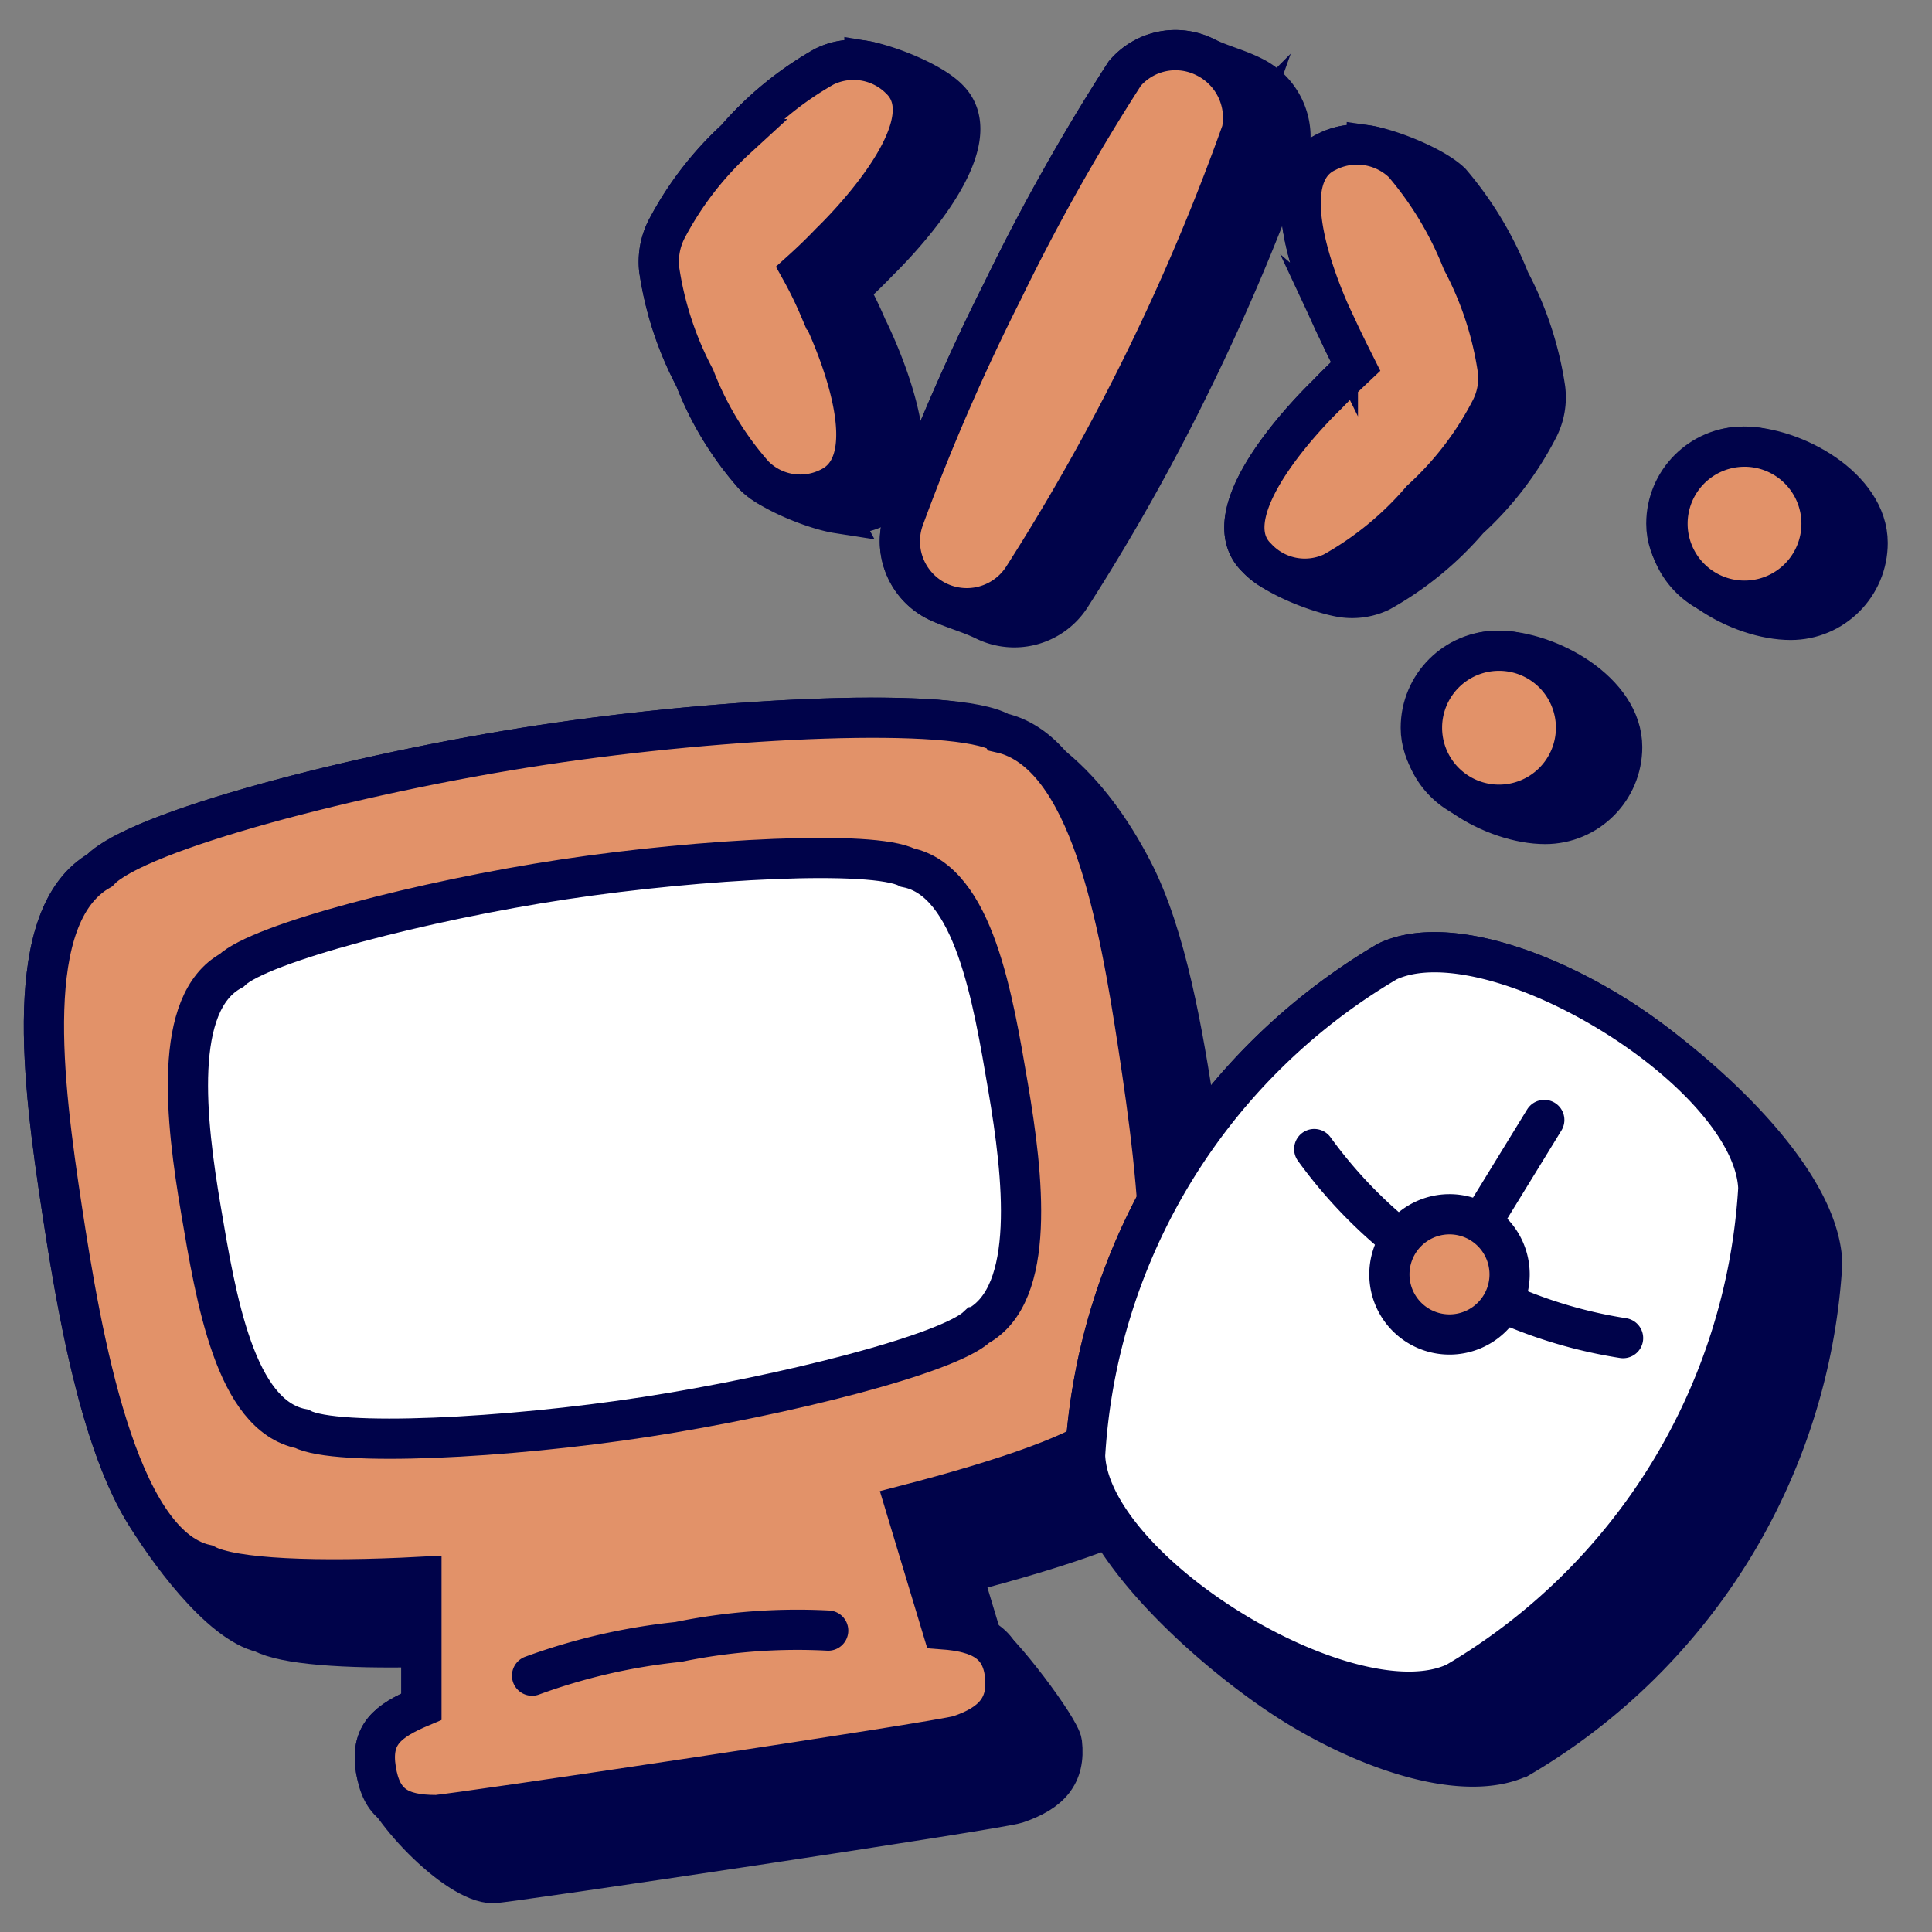 <svg xmlns="http://www.w3.org/2000/svg" fill="none" viewBox="-1.02 -1.02 98 98" height="98" width="98"><rect x="-1.02" y="-1.02" width="98" height="98" fill="#808080" stroke="none"/><path fill="#00034a" stroke="#00034a" stroke-miterlimit="10" d="M81.264 36.873c0 -2.807 -3.738 -4.884 -6.309 -4.884 -2.157 0 -3.906 1.749 -3.906 3.906 0 2.807 3.74 4.882 6.309 4.882 2.159 0 3.906 -1.749 3.906 -3.906Z" stroke-width="2.04"></path><path fill="#00034a" stroke="#00034a" stroke-miterlimit="10" d="M83.504 25.542c0 -2.157 1.749 -3.906 3.903 -3.906 2.574 0 6.309 2.078 6.309 4.882 0 2.159 -1.746 3.906 -3.903 3.906 -2.572 0 -6.309 -2.078 -6.309 -4.882Z" stroke-width="2.04"></path><path fill="#00034a" stroke="#00034a" stroke-miterlimit="10" d="M66.843 15.723c0.324 0.693 0.624 1.293 0.902 1.847 -0.439 0.415 -0.924 0.878 -1.456 1.432l-0.022 0.024c-0.417 0.405 -6.012 5.863 -3.536 8.248 0.852 0.916 3.011 1.749 4.215 1.979 0.693 0.132 1.411 0.041 2.049 -0.264a16.498 16.498 0 0 0 4.484 -3.67 16.313 16.313 0 0 0 3.534 -4.623c0.312 -0.614 0.432 -1.305 0.348 -1.986a17.028 17.028 0 0 0 -1.804 -5.499 17.606 17.606 0 0 0 -2.98 -4.968c-0.849 -0.825 -3.119 -1.727 -4.265 -1.895a3.373 3.373 0 0 0 -2.044 0.341c-3.198 1.495 0.449 8.778 0.576 9.03l0 0.005Z" stroke-width="2.04"></path><path fill="#00034a" stroke="#00034a" stroke-miterlimit="10" d="M60.119 1.881a3.373 3.373 0 0 0 -4.088 0.832 105.153 105.153 0 0 0 -6.192 11.021 109.891 109.891 0 0 0 -5.014 11.554 3.397 3.397 0 0 0 1.698 4.186c0.82 0.403 1.586 0.576 2.406 0.976a3.397 3.397 0 0 0 4.354 -1.204 107.72 107.72 0 0 0 6.189 -11.021 111.894 111.894 0 0 0 4.901 -11.623 3.419 3.419 0 0 0 -1.847 -3.742c-0.811 -0.408 -1.593 -0.581 -2.406 -0.979Z" stroke-width="2.04"></path><path fill="#00034a" stroke="#00034a" stroke-miterlimit="10" d="M41.469 25.01c0.698 0.108 1.415 -0.01 2.039 -0.338 3.191 -1.607 -0.434 -8.845 -0.576 -9.123l0 -0.005a19.864 19.864 0 0 0 -0.902 -1.847c0.463 -0.417 0.948 -0.878 1.48 -1.432l0.019 -0.022c0.403 -0.393 5.995 -5.861 3.539 -8.253 -0.852 -0.864 -3.071 -1.734 -4.241 -1.929a3.351 3.351 0 0 0 -2.046 0.307 16.961 16.961 0 0 0 -4.481 3.673 16.769 16.769 0 0 0 -3.536 4.62 3.651 3.651 0 0 0 -0.348 1.989c0.283 1.922 0.892 3.781 1.804 5.499a16.284 16.284 0 0 0 3.004 4.944c0.84 0.847 3.095 1.739 4.246 1.919Z" stroke-width="2.04"></path><path fill="#e29269" stroke="#00034a" stroke-miterlimit="10" d="M61.969 5.626a3.419 3.419 0 0 0 -1.847 -3.742 3.373 3.373 0 0 0 -4.09 0.83 105.153 105.153 0 0 0 -6.192 11.021 109.838 109.838 0 0 0 -5.014 11.554 3.395 3.395 0 0 0 6.053 2.98 111.997 111.997 0 0 0 11.091 -22.644Z" stroke-width="2.04"></path><path fill="#e29269" stroke="#00034a" stroke-miterlimit="10" d="M40.526 14.567a19.809 19.809 0 0 0 -0.902 -1.847c0.463 -0.417 0.948 -0.878 1.48 -1.435 0.139 -0.137 6.077 -5.822 3.558 -8.272A3.349 3.349 0 0 0 40.783 2.365c-1.694 0.96 -3.21 2.202 -4.481 3.675a16.769 16.769 0 0 0 -3.536 4.62 3.651 3.651 0 0 0 -0.348 1.989 17.033 17.033 0 0 0 1.804 5.499 16.289 16.289 0 0 0 3.004 4.944 3.303 3.303 0 0 0 3.882 0.6c3.212 -1.617 -0.485 -8.941 -0.576 -9.126Z" stroke-width="2.04"></path><path fill="#e29269" stroke="#00034a" stroke-miterlimit="10" d="M66.843 15.723c0.324 0.693 0.624 1.293 0.902 1.847 -0.439 0.415 -0.924 0.878 -1.456 1.432 -0.139 0.139 -6.101 5.822 -3.558 8.272a3.327 3.327 0 0 0 3.858 0.741 16.496 16.496 0 0 0 4.484 -3.675A16.313 16.313 0 0 0 74.609 19.72c0.309 -0.614 0.432 -1.305 0.345 -1.986a17.033 17.033 0 0 0 -1.802 -5.501 17.611 17.611 0 0 0 -2.982 -4.966 3.373 3.373 0 0 0 -3.903 -0.578c-3.215 1.502 0.485 8.85 0.576 9.035Z" stroke-width="2.04"></path><path fill="#00034a" stroke="#00034a" stroke-miterlimit="10" d="M26.454 36.772c7.077 -1.075 15.349 -1.631 20.012 -1.283 4.704 0.35 7.818 3.51 9.961 7.638 1.72 3.311 2.565 8.303 3.188 12.42 0.969 6.398 2.425 17.052 -1.571 19.36 -1.017 1.135 -5.177 2.567 -10.258 3.884l0.991 3.291c0.888 0.463 3.987 4.584 4.069 5.302 0.185 1.619 -0.6 2.497 -2.31 3.076 -0.878 0.3 -25.902 4.042 -26.55 4.042 -1.883 0 -5.662 -3.992 -5.94 -5.765 -0.278 -1.756 0.552 -2.447 2.31 -3.188V82.526c-3.906 0.086 -6.957 -0.134 -8.061 -0.732 -2.183 -0.492 -4.93 -4.318 -6.077 -6.254 -2.265 -3.824 -3.395 -10.628 -4.095 -15.224 -0.969 -6.377 -2.078 -14.903 1.919 -17.189 1.871 -1.989 12.986 -4.923 22.411 -6.355Z" stroke-width="2.04"></path><path fill="#e29269" stroke="#00034a" stroke-miterlimit="10" d="M49.746 36.148c-2.31 -1.319 -13.864 -0.808 -23.292 0.624 -9.428 1.432 -20.54 4.366 -22.411 6.355 -3.997 2.286 -2.888 10.812 -1.919 17.189 0.972 6.379 2.773 17.009 7.279 18.024 1.365 0.739 5.71 0.902 10.954 0.624v6.585c-1.756 0.739 -2.589 1.432 -2.31 3.191 0.276 1.754 1.176 2.308 3.047 2.308 0.648 0 25.674 -3.742 26.552 -4.042 1.708 -0.576 2.495 -1.456 2.31 -3.073 -0.185 -1.617 -1.271 -2.171 -3.167 -2.31l-1.895 -6.285c5.086 -1.317 9.243 -2.749 10.261 -3.882 3.997 -2.31 2.543 -12.962 1.571 -19.362s-2.471 -14.927 -6.979 -15.944Z" stroke-width="2.04"></path><path fill="#ffffff" stroke="#00034a" stroke-miterlimit="10" d="M48.568 66.256c3.004 -1.641 2.31 -7.648 1.547 -12.132 -0.763 -4.481 -1.732 -10.443 -5.105 -11.136 -1.756 -0.902 -10.4 -0.463 -17.446 0.6 -7.048 1.063 -15.414 3.236 -16.846 4.623 -3.004 1.639 -2.31 7.624 -1.547 12.129 0.763 4.505 1.732 10.445 5.107 11.115 1.778 0.924 10.397 0.485 17.443 -0.6 7.048 -1.087 15.366 -3.191 16.846 -4.599Z" stroke-width="2.04"></path><path stroke="#00034a" stroke-linecap="round" stroke-miterlimit="10" d="M25.969 83.977a30.736 30.736 0 0 1 7.418 -1.71 29.86 29.86 0 0 1 7.602 -0.576" stroke-width="2.04"></path><path fill="#00034a" stroke="#00034a" stroke-miterlimit="10" d="M80.686 50.357c-4.045 -2.471 -8.665 -3.858 -11.323 -2.61a31.218 31.218 0 0 0 -15.342 25.07c0.182 4.671 7.103 10.479 10.726 12.693 4.045 2.471 8.665 3.86 11.323 2.613a31.218 31.218 0 0 0 15.342 -25.07c-0.185 -4.671 -7.103 -10.481 -10.726 -12.696Z" stroke-width="2.04"></path><path fill="#ffffff" stroke="#00034a" stroke-miterlimit="10" d="M69.362 47.747c2.658 -1.247 7.279 0.139 11.323 2.61 4.042 2.471 7.37 5.962 7.485 8.898a31.216 31.216 0 0 1 -15.342 25.07c-2.658 1.247 -7.279 -0.139 -11.323 -2.613 -4.042 -2.471 -7.37 -5.962 -7.485 -8.895a31.216 31.216 0 0 1 15.342 -25.07Z" stroke-width="2.04"></path><path stroke="#00034a" stroke-linecap="round" stroke-miterlimit="10" d="M81.309 66.855a23.87 23.87 0 0 1 -15.665 -9.589" stroke-width="2.04"></path><path stroke="#00034a" stroke-linecap="round" stroke-miterlimit="10" d="m77.313 55.789 -4.808 7.833" stroke-width="2.04"></path><path fill="#e29269" stroke="#00034a" stroke-linecap="round" stroke-miterlimit="10" d="M72.505 66.671a3.049 3.049 0 1 0 0 -6.098 3.049 3.049 0 0 0 0 6.098Z" stroke-width="2.04"></path><path fill="#e29269" stroke="#00034a" stroke-miterlimit="10" d="M74.954 39.799a3.906 3.906 0 1 0 0 -7.811 3.906 3.906 0 0 0 0 7.811Z" stroke-width="2.04"></path><path fill="#e29269" stroke="#00034a" stroke-miterlimit="10" d="M87.408 29.448a3.906 3.906 0 1 0 0 -7.811 3.906 3.906 0 0 0 0 7.811Z" stroke-width="2.04"></path></svg>